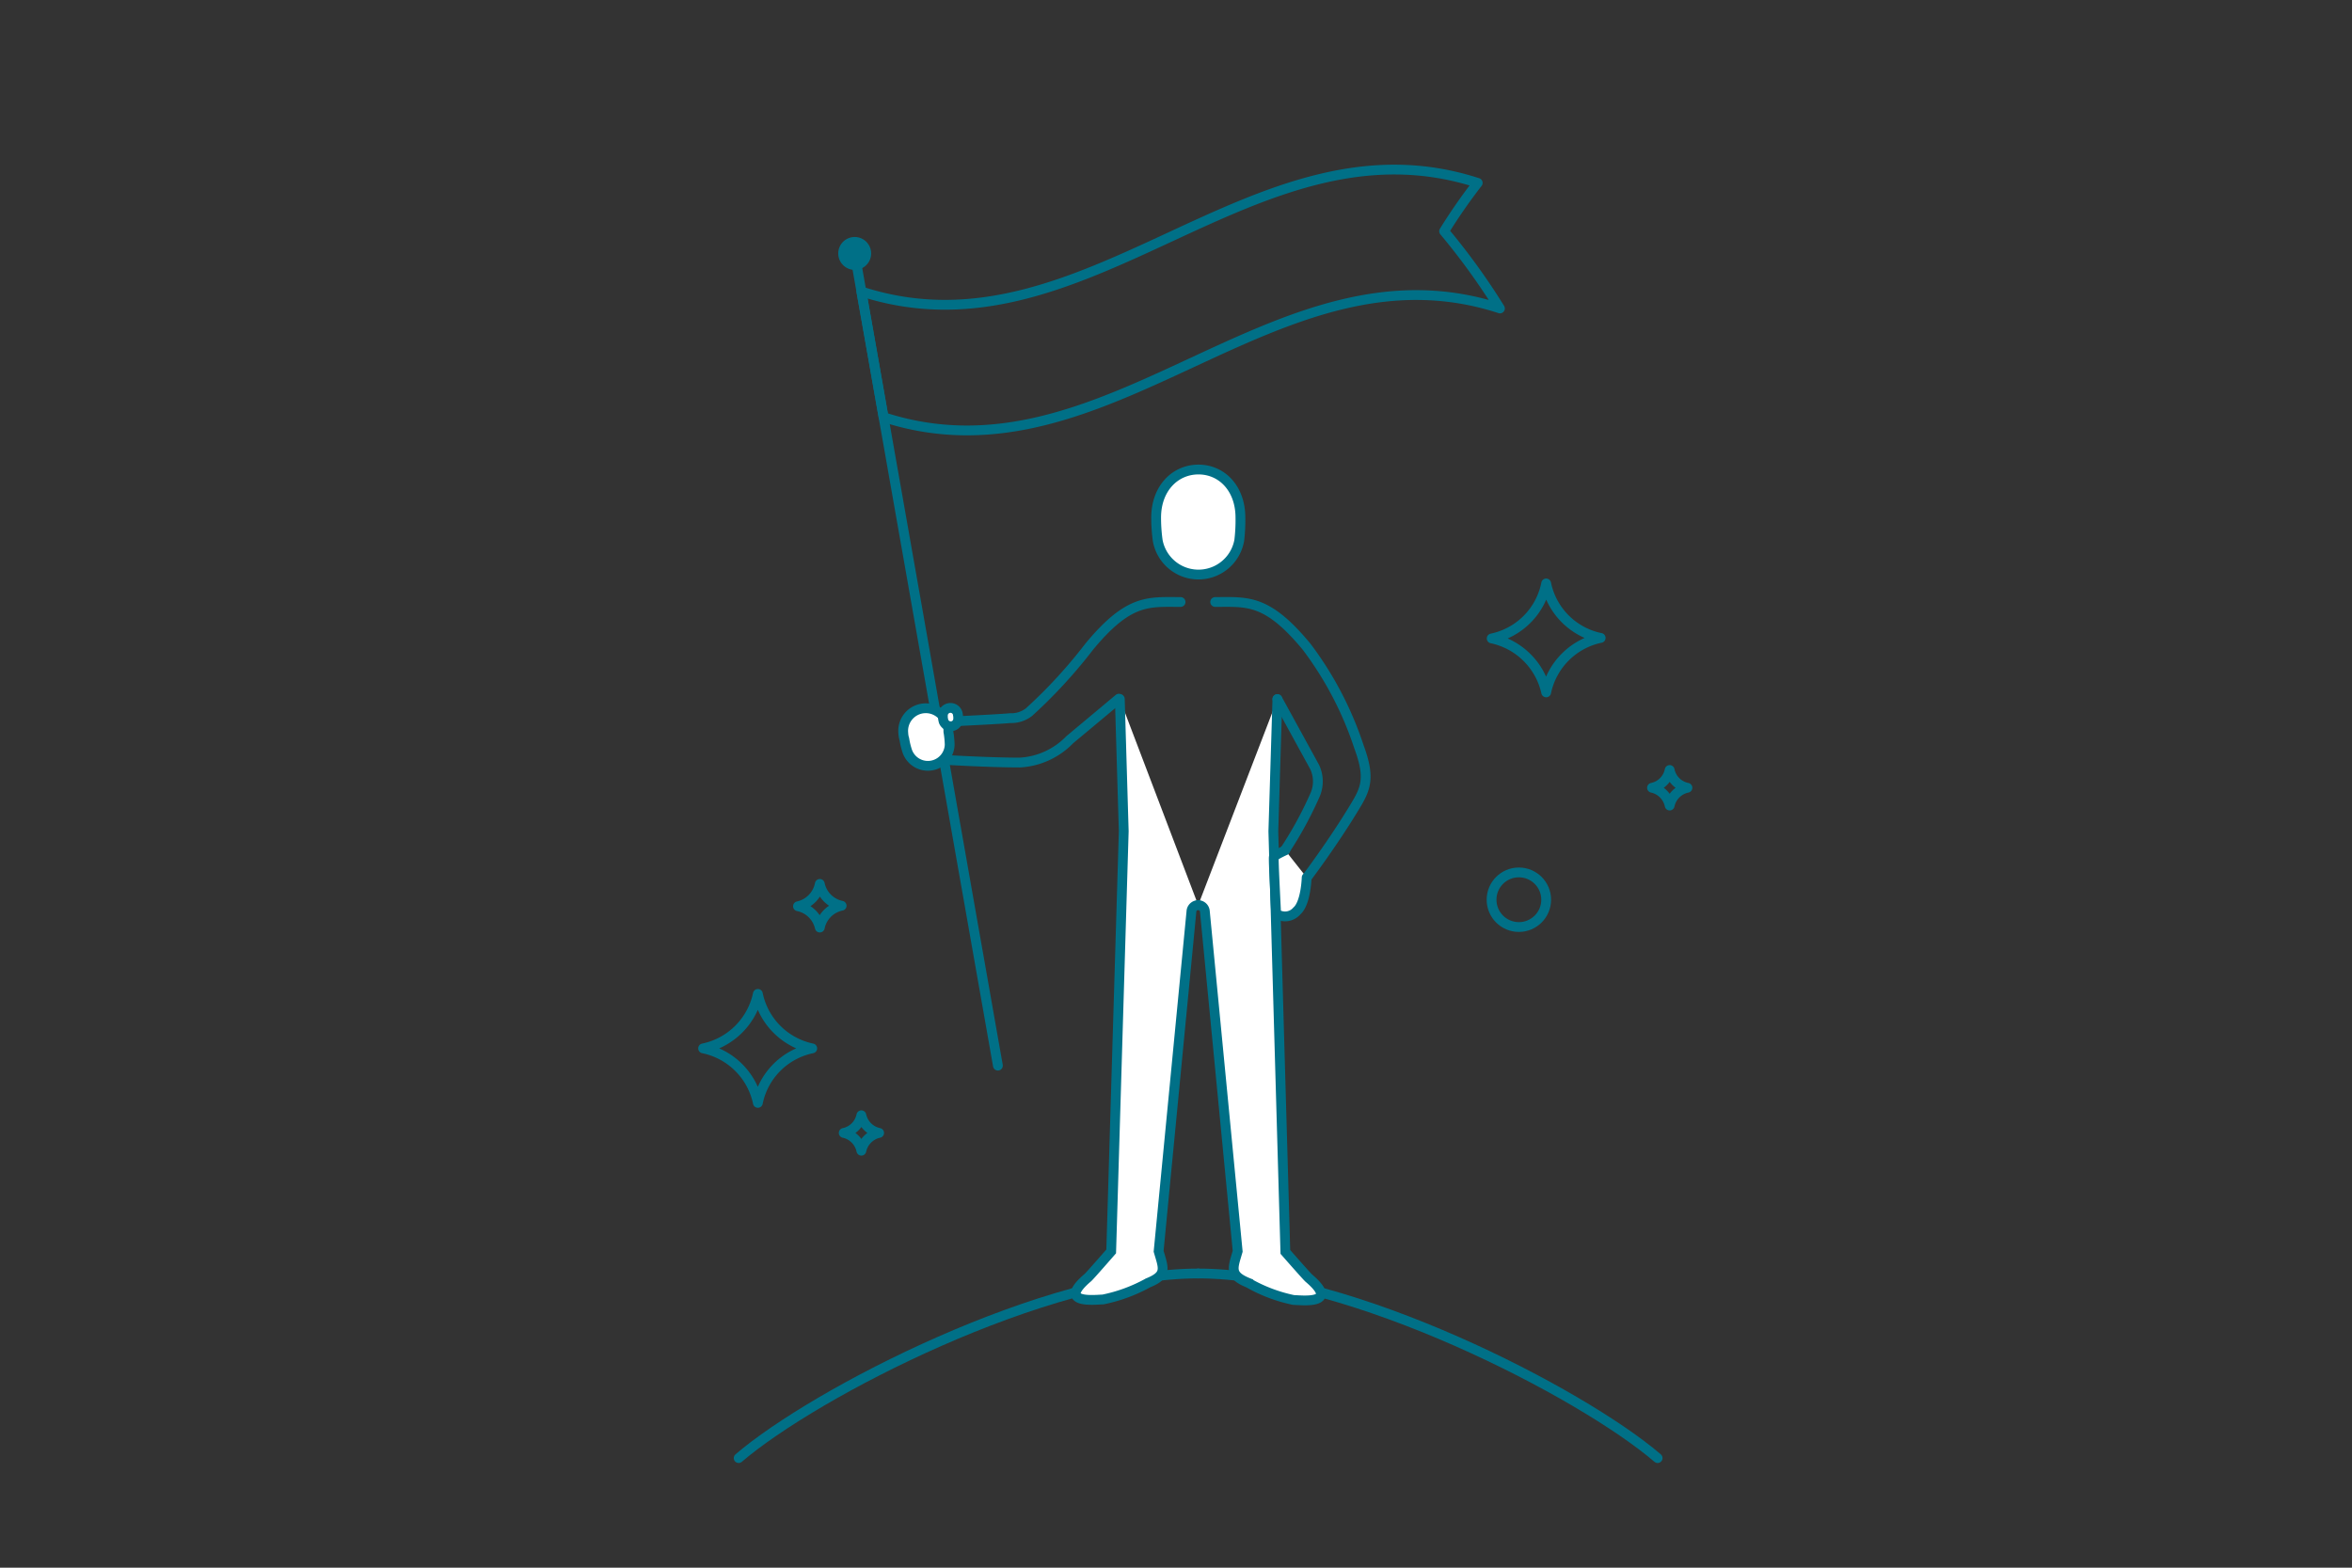 <svg xmlns="http://www.w3.org/2000/svg" viewBox="0 0 180 120"><rect x="0" y="0" width="180" height="120" fill="#333333" stroke="none"/><defs><style>.cls-1,.cls-3,.cls-7{fill:none;}.cls-1,.cls-3,.cls-4,.cls-6{stroke:#007087;stroke-width:0.75px;}.cls-1,.cls-4,.cls-6{stroke-linecap:round;}.cls-1,.cls-6{stroke-linejoin:round;}.cls-2,.cls-4,.cls-6{fill:#fff;}.cls-3,.cls-4{stroke-miterlimit:10;}.cls-5{fill:#007087;}</style></defs><g id="レイヤー_2" data-name="レイヤー 2"><g id="text"><g id="レイヤー_2-2" data-name="レイヤー 2"><g id="contents"><path class="cls-1" d="M56.53,111.61c5.83-5,23.5-14.13,35.17-14.13"/><path class="cls-1" d="M126.86,111.61c-5.83-5-23.5-14.13-35.16-14.13"/><path class="cls-2" d="M91.72,35.94c-1.79,0-3.24,1.45-3.24,3.68a12.87,12.87,0,0,0,.12,1.75,3.17,3.17,0,0,0,6.24,0,12.83,12.83,0,0,0,.09-1.75C94.93,37.39,93.51,35.94,91.72,35.94Z"/><path class="cls-3" d="M91.72,35.94c-1.79,0-3.24,1.45-3.24,3.68a12.87,12.87,0,0,0,.12,1.75,3.17,3.17,0,0,0,6.24,0,12.83,12.83,0,0,0,.09-1.75C94.93,37.39,93.51,35.94,91.72,35.94Z"/><path class="cls-1" d="M93,46.08c2.47,0,3.95-.26,7,3.43a26.39,26.39,0,0,1,4,7.65c.87,2.36.55,3.18-.32,4.6C102,64.55,100,67.19,100,67.19"/><path class="cls-1" d="M97.76,53.51l2.85,5.2a2.59,2.59,0,0,1,0,2.21,28.64,28.64,0,0,1-2.26,4.14"/><path class="cls-4" d="M91.7,69.28a.52.52,0,0,0-.52.5l-2.51,26c.37,1.28.68,1.82-.81,2.42a12.14,12.14,0,0,1-3.45,1.27c-.48,0-3.61.41-1.15-1.68.17-.15,1.78-2,1.78-2L86,63.63l-.3-10.12"/><path class="cls-4" d="M91.7,69.28a.52.52,0,0,1,.51.5l2.51,26c-.37,1.28-.67,1.82.82,2.42A11.84,11.84,0,0,0,99,99.51c.49,0,3.62.41,1.16-1.68-.17-.15-1.79-2-1.79-2l-.92-32.19.31-10.12"/><path class="cls-1" d="M90.35,46.08c-2.47,0-3.95-.26-7,3.43a38.2,38.2,0,0,1-4.6,5,2.21,2.21,0,0,1-1.45.46c-.87.09-5.25.29-5.25.29"/><path class="cls-1" d="M85.63,53.48l-3.76,3.14a5.75,5.75,0,0,1-3.82,1.75c-2.42,0-6-.22-6-.22"/><circle class="cls-1" cx="116.24" cy="68.87" r="2.09"/><path class="cls-1" d="M61.07,69.37A2.15,2.15,0,0,1,62.74,71a2.14,2.14,0,0,1,1.67-1.67,2.15,2.15,0,0,1-1.67-1.67A2.17,2.17,0,0,1,61.07,69.37Z"/><path class="cls-1" d="M64.57,86.72a1.76,1.76,0,0,1,1.35,1.36,1.77,1.77,0,0,1,1.36-1.36,1.76,1.76,0,0,1-1.36-1.35A1.73,1.73,0,0,1,64.57,86.72Z"/><path class="cls-1" d="M126.43,60.3a1.76,1.76,0,0,1,1.35,1.36,1.76,1.76,0,0,1,1.36-1.36,1.73,1.73,0,0,1-1.36-1.36A1.73,1.73,0,0,1,126.43,60.3Z"/><path class="cls-1" d="M114.16,48.87A5.41,5.41,0,0,1,118.33,53a5.38,5.38,0,0,1,4.17-4.17,5.35,5.35,0,0,1-4.17-4.17A5.36,5.36,0,0,1,114.16,48.87Z"/><path class="cls-1" d="M53.81,80.25A5.38,5.38,0,0,1,58,84.42a5.34,5.34,0,0,1,4.16-4.17A5.37,5.37,0,0,1,58,76.08,5.4,5.4,0,0,1,53.81,80.25Z"/><line class="cls-1" x1="65.28" y1="18.67" x2="76.37" y2="81.57"/><path class="cls-1" d="M114.79,23.61C97.6,18,84.82,37.52,67.62,31.93c-.56-3.21-1.13-6.41-1.7-9.62,17.2,5.59,30-13.9,47.17-8.31a42.92,42.92,0,0,0-2.57,3.7A51.56,51.56,0,0,1,114.79,23.61Z"/><circle class="cls-5" cx="65.41" cy="19.4" r="1.26"/><path class="cls-2" d="M72.58,56a1.73,1.73,0,1,0-3.45.12,1.77,1.77,0,0,0,.08.46,5.74,5.74,0,0,0,.22.91A1.67,1.67,0,0,0,72.68,57,7,7,0,0,0,72.58,56Z"/><path class="cls-3" d="M72.58,56a1.73,1.73,0,1,0-3.45.12,1.77,1.77,0,0,0,.08.46,5.74,5.74,0,0,0,.22.91A1.67,1.67,0,0,0,72.68,57,7,7,0,0,0,72.58,56Z"/><path class="cls-2" d="M73.31,54.72a.57.57,0,0,0-.62-.53.58.58,0,0,0-.53.61.5.5,0,0,0,0,.12,1.7,1.7,0,0,0,.06.31.59.59,0,0,0,.74.33.57.57,0,0,0,.37-.53C73.34,54.93,73.33,54.82,73.31,54.72Z"/><path class="cls-3" d="M73.31,54.72a.57.57,0,0,0-.62-.53.58.58,0,0,0-.53.61.5.5,0,0,0,0,.12,1.7,1.7,0,0,0,.06.31.59.59,0,0,0,.74.33.57.57,0,0,0,.37-.53C73.34,54.93,73.33,54.82,73.31,54.72Z"/><path class="cls-6" d="M98.36,65.09s-.82.37-.87.51.16,3.91.17,4.33a1.19,1.19,0,0,0,1.59-.2c.7-.61.75-2.56.75-2.56"/></g></g><rect class="cls-7" width="180" height="120"/></g></g></svg>